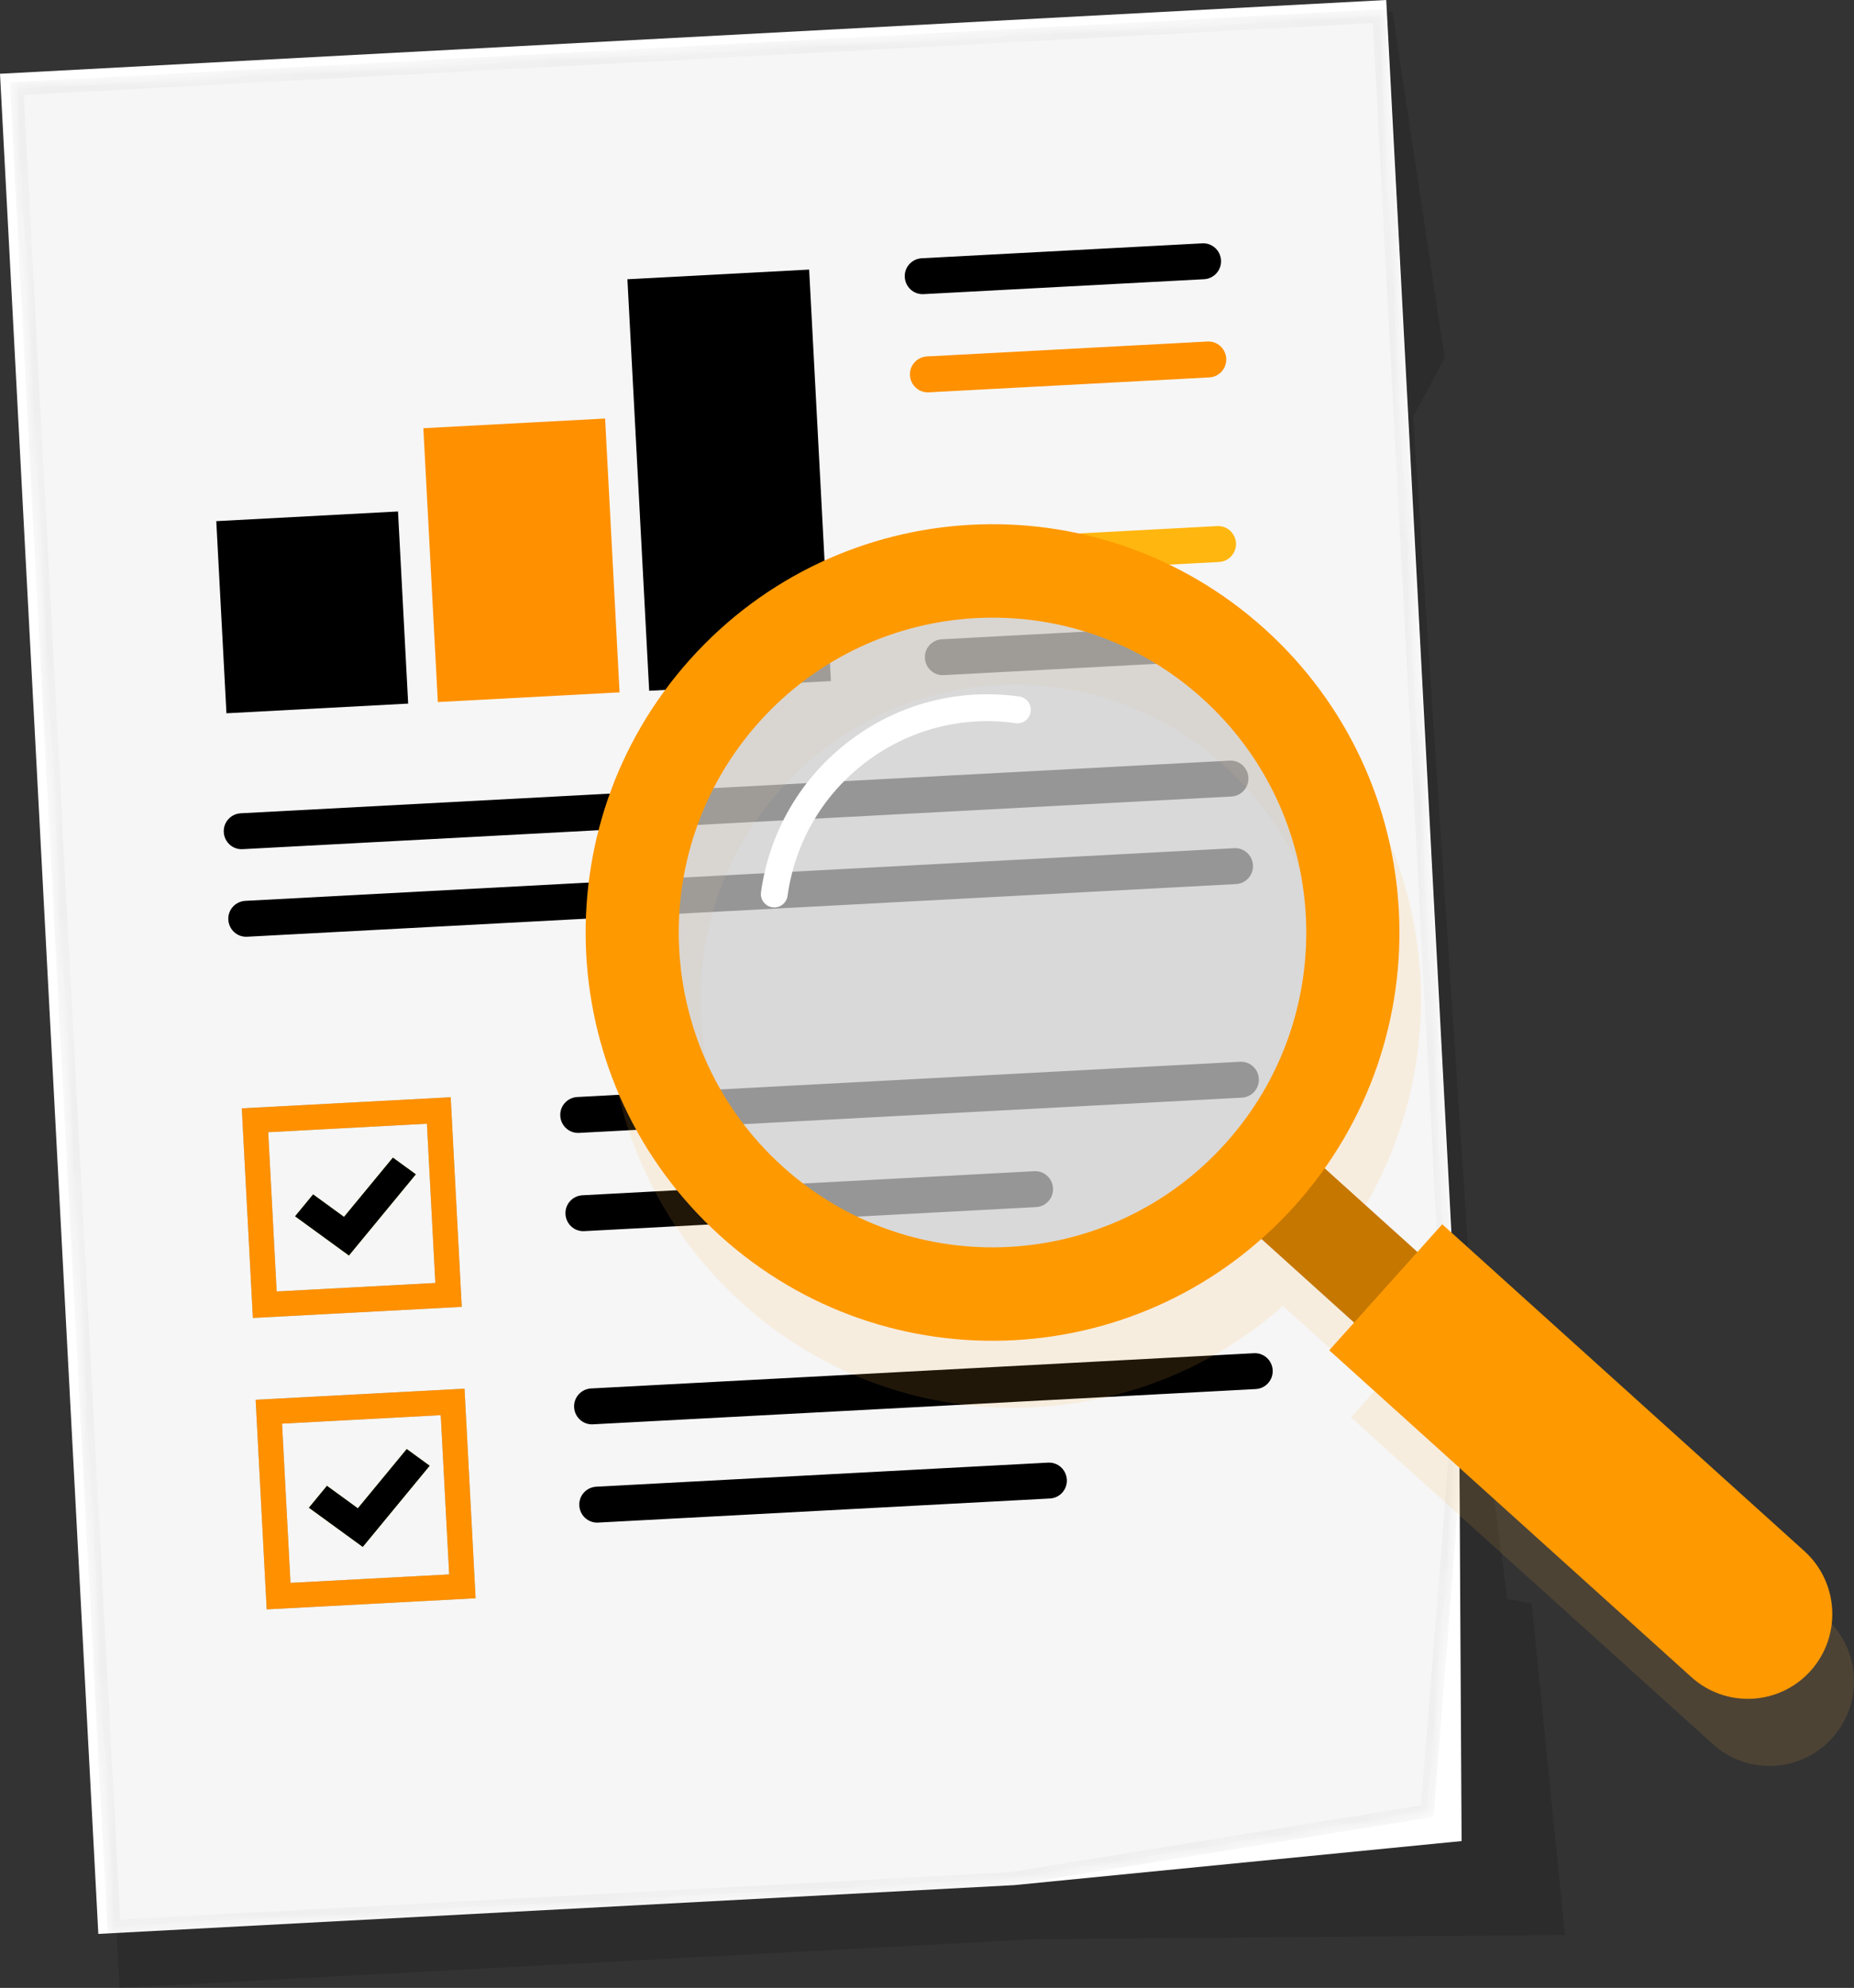<svg width="139" height="149" viewBox="0 0 139 149" fill="none" xmlns="http://www.w3.org/2000/svg">
<rect x="0" y="0" width="139" height="149" fill="#333333" stroke="none"/>
<path opacity="0.13" d="M117.33 145.037L77.615 145.349L8.958 149L1.586 9.58L104.401 0.874L108.315 26.847L105.946 31.226L110.565 101.074L113.012 119.849L114.837 120.192L117.33 145.037Z" fill="black"/>
<path d="M109.58 137.995L76.029 141.298L7.372 144.954L0 5.529L103.93 0L109.383 103.123L109.58 137.995Z" fill="white"/>
<mask id="mask0" style="mask-type:alpha" maskUnits="userSpaceOnUse" x="0" y="0" width="110" height="145">
<path d="M107.475 136.185L75.785 141.329L8.066 144.933L0.73 6.168L103.878 0.676L109.616 109.198L107.475 136.185Z" fill="url(#paint0_linear)"/>
</mask>
<g mask="url(#mask0)">
<path opacity="0.03" d="M107.475 136.185L75.785 141.329L8.066 144.933L0.73 6.168L103.878 0.676L109.616 109.198L107.475 136.185Z" fill="url(#paint1_linear)"/>
</g>
<mask id="mask1" style="mask-type:alpha" maskUnits="userSpaceOnUse" x="0" y="0" width="110" height="145">
<path d="M107.475 136.185L75.785 141.329L8.066 144.933L0.73 6.168L103.878 0.676L109.616 109.198L107.475 136.185Z" fill="url(#paint2_linear)"/>
</mask>
<g mask="url(#mask1)">
<path opacity="0.03" d="M109.115 109.191L107.008 135.754L75.732 140.831L8.539 144.407L1.256 6.641L103.405 1.202L109.115 109.191Z" fill="#C4C4C4" stroke="black"/>
<path d="M90.276 20.928L69.244 22.047C68.503 22.088 67.876 21.516 67.834 20.772C67.793 20.029 68.363 19.399 69.104 19.358L90.136 18.239C90.877 18.198 91.504 18.77 91.546 19.514C91.582 20.252 91.017 20.887 90.276 20.928Z" fill="black"/>
<path d="M90.665 28.288L69.633 29.406C68.892 29.447 68.264 28.875 68.223 28.131C68.181 27.388 68.752 26.759 69.493 26.717L90.525 25.599C91.266 25.557 91.893 26.129 91.935 26.873C91.971 27.617 91.406 28.251 90.665 28.288Z" fill="#FF9000"/>
<path d="M91.395 42.122L70.363 43.24C69.622 43.282 68.995 42.71 68.953 41.966C68.912 41.222 69.482 40.593 70.223 40.551L91.255 39.433C91.996 39.391 92.624 39.964 92.665 40.707C92.701 41.451 92.136 42.086 91.395 42.122Z" fill="#FFB60E"/>
<path d="M91.784 49.486L70.752 50.605C70.011 50.646 69.383 50.074 69.342 49.33C69.3 48.587 69.871 47.957 70.612 47.916L91.644 46.797C92.385 46.756 93.012 47.328 93.054 48.072C93.09 48.816 92.525 49.445 91.784 49.486Z" fill="black"/>
<path d="M92.328 59.701L18.186 63.648C17.444 63.69 16.817 63.118 16.776 62.374C16.734 61.63 17.304 61.001 18.046 60.959L92.188 57.012C92.929 56.97 93.557 57.542 93.598 58.286C93.634 59.03 93.064 59.664 92.328 59.701Z" fill="black"/>
<path d="M92.67 66.264L18.527 70.212C17.786 70.253 17.159 69.681 17.117 68.938C17.076 68.194 17.646 67.565 18.387 67.523L92.53 63.575C93.271 63.534 93.898 64.106 93.94 64.85C93.981 65.588 93.411 66.223 92.67 66.264Z" fill="black"/>
<path d="M77.677 90.475L43.805 92.279C43.063 92.321 42.436 91.749 42.395 91.005C42.353 90.261 42.923 89.632 43.665 89.59L77.537 87.786C78.279 87.744 78.906 88.316 78.947 89.06C78.989 89.804 78.419 90.438 77.677 90.475Z" fill="black"/>
<path d="M93.11 82.273L43.416 84.915C42.675 84.956 42.047 84.384 42.006 83.641C41.965 82.897 42.535 82.268 43.276 82.226L92.971 79.584C93.712 79.542 94.339 80.114 94.38 80.858C94.417 81.597 93.852 82.231 93.11 82.273Z" fill="black"/>
<path d="M34.619 97.953L18.958 98.786L18.129 83.074L33.79 82.242L34.619 97.953ZM20.742 96.799L32.639 96.164L32.007 84.228L20.109 84.863L20.742 96.799Z" fill="#A3BBC4"/>
<path d="M26.16 94.105L22.121 91.166L23.474 89.523L25.791 91.208L29.456 86.766L31.178 88.02L26.16 94.105Z" fill="#C3D82E"/>
<path d="M34.619 97.953L18.958 98.786L18.129 83.074L33.79 82.242L34.619 97.953ZM20.742 96.799L32.639 96.164L32.007 84.228L20.109 84.863L20.742 96.799Z" fill="#FF9000"/>
<path d="M26.16 94.105L22.121 91.166L23.474 89.523L25.791 91.208L29.456 86.766L31.178 88.02L26.16 94.105Z" fill="black"/>
<path d="M78.715 112.318L44.842 114.123C44.101 114.164 43.473 113.592 43.432 112.849C43.39 112.105 43.961 111.476 44.702 111.434L78.575 109.629C79.316 109.588 79.943 110.16 79.985 110.904C80.026 111.647 79.456 112.282 78.715 112.318Z" fill="black"/>
<path d="M94.147 104.116L44.453 106.758C43.712 106.8 43.085 106.228 43.043 105.484C43.002 104.741 43.572 104.111 44.313 104.07L94.008 101.428C94.749 101.386 95.376 101.958 95.418 102.702C95.454 103.44 94.889 104.075 94.147 104.116Z" fill="black"/>
<path d="M35.657 119.797L19.995 120.629L19.166 104.917L34.827 104.085L35.657 119.797ZM21.779 118.642L33.676 118.008L33.044 106.072L21.146 106.706L21.779 118.642Z" fill="#A3BBC4"/>
<path d="M27.197 115.948L23.158 113.01L24.511 111.366L26.828 113.051L30.494 108.61L32.215 109.863L27.197 115.948Z" fill="#C3D82E"/>
<path d="M35.657 119.797L19.995 120.629L19.166 104.917L34.827 104.085L35.657 119.797ZM21.779 118.642L33.676 118.008L33.044 106.072L21.146 106.706L21.779 118.642Z" fill="#FF9000"/>
<path d="M27.197 115.948L23.158 113.01L24.511 111.366L26.828 113.051L30.494 108.61L32.215 109.863L27.197 115.948Z" fill="black"/>
<path d="M45.366 31.37L31.74 32.096L32.826 52.621L46.451 51.895L45.366 31.37Z" fill="#FF9000"/>
<path d="M29.84 38.336L16.215 39.062L16.977 53.463L30.602 52.738L29.84 38.336Z" fill="black"/>
<path d="M60.664 20.206L47.039 20.931L48.671 51.776L62.296 51.05L60.664 20.206Z" fill="black"/>
</g>
<path opacity="0.13" d="M136.9 121.285L126.776 112.147L109.752 96.788L107.89 98.864L100.933 92.591C109.772 80.094 108.067 62.66 96.434 52.165C83.909 40.863 64.619 41.888 53.354 54.458C42.089 67.024 43.111 86.376 55.64 97.678C67.273 108.173 84.733 108.028 96.185 97.891L103.142 104.163L101.281 106.238L124.075 126.803L128.43 130.735C131.032 133.08 135.034 132.867 137.372 130.261C139.71 127.65 139.498 123.63 136.9 121.285ZM60.311 92.466C50.653 83.75 49.86 68.829 58.549 59.139C67.237 49.45 82.11 48.654 91.768 57.371C101.426 66.088 102.219 81.009 93.531 90.698C84.842 100.393 69.969 101.183 60.311 92.466Z" fill="#FFB648"/>
<path d="M90.159 88.883L104.85 102.137L109.595 96.843L94.904 83.589L90.159 88.883Z" fill="#C67700"/>
<path d="M99.658 101.209L126.807 125.705C129.41 128.051 133.412 127.838 135.75 125.232C138.088 122.621 137.875 118.606 135.278 116.26L108.129 91.764L99.658 101.209Z" fill="#FF9900"/>
<path opacity="0.73" d="M78.913 93.737C92.073 91.089 100.602 78.238 97.962 65.035C95.322 51.832 82.513 43.276 69.352 45.925C56.192 48.574 47.664 61.424 50.304 74.627C52.944 87.83 65.753 96.386 78.913 93.737Z" fill="#CECECE"/>
<path d="M51.731 49.429C40.466 61.995 41.487 81.347 54.017 92.648C66.542 103.95 85.832 102.925 97.097 90.355C108.362 77.79 107.341 58.437 94.811 47.136C82.281 35.839 62.996 36.864 51.731 49.429ZM56.92 54.115C65.609 44.426 80.482 43.63 90.14 52.347C99.798 61.063 100.591 75.985 91.902 85.674C83.214 95.363 68.341 96.159 58.683 87.442C49.025 78.726 48.232 63.804 56.92 54.115Z" fill="#FF9900"/>
<path d="M58.657 67.809C58.864 67.653 59.009 67.419 59.046 67.143C59.605 63.123 61.695 59.566 64.919 57.121C68.149 54.677 72.13 53.642 76.137 54.203C76.687 54.282 77.195 53.897 77.273 53.345C77.35 52.794 76.967 52.284 76.417 52.206C71.881 51.572 67.366 52.742 63.711 55.514C60.051 58.281 57.693 62.317 57.055 66.868C56.977 67.419 57.361 67.929 57.91 68.007C58.19 68.043 58.455 67.965 58.657 67.809Z" fill="white"/>
<defs>
<linearGradient id="paint0_linear" x1="-100.217" y1="3.901" x2="51.644" y2="70.462" gradientUnits="userSpaceOnUse">
<stop offset="0.36" stop-color="white"/>
<stop offset="1"/>
</linearGradient>
<linearGradient id="paint1_linear" x1="-100.217" y1="3.901" x2="51.644" y2="70.462" gradientUnits="userSpaceOnUse">
<stop offset="0.36"/>
<stop offset="1"/>
</linearGradient>
<linearGradient id="paint2_linear" x1="-100.217" y1="3.901" x2="51.644" y2="70.462" gradientUnits="userSpaceOnUse">
<stop offset="0.36" stop-color="white"/>
<stop offset="1"/>
</linearGradient>
</defs>
</svg>
